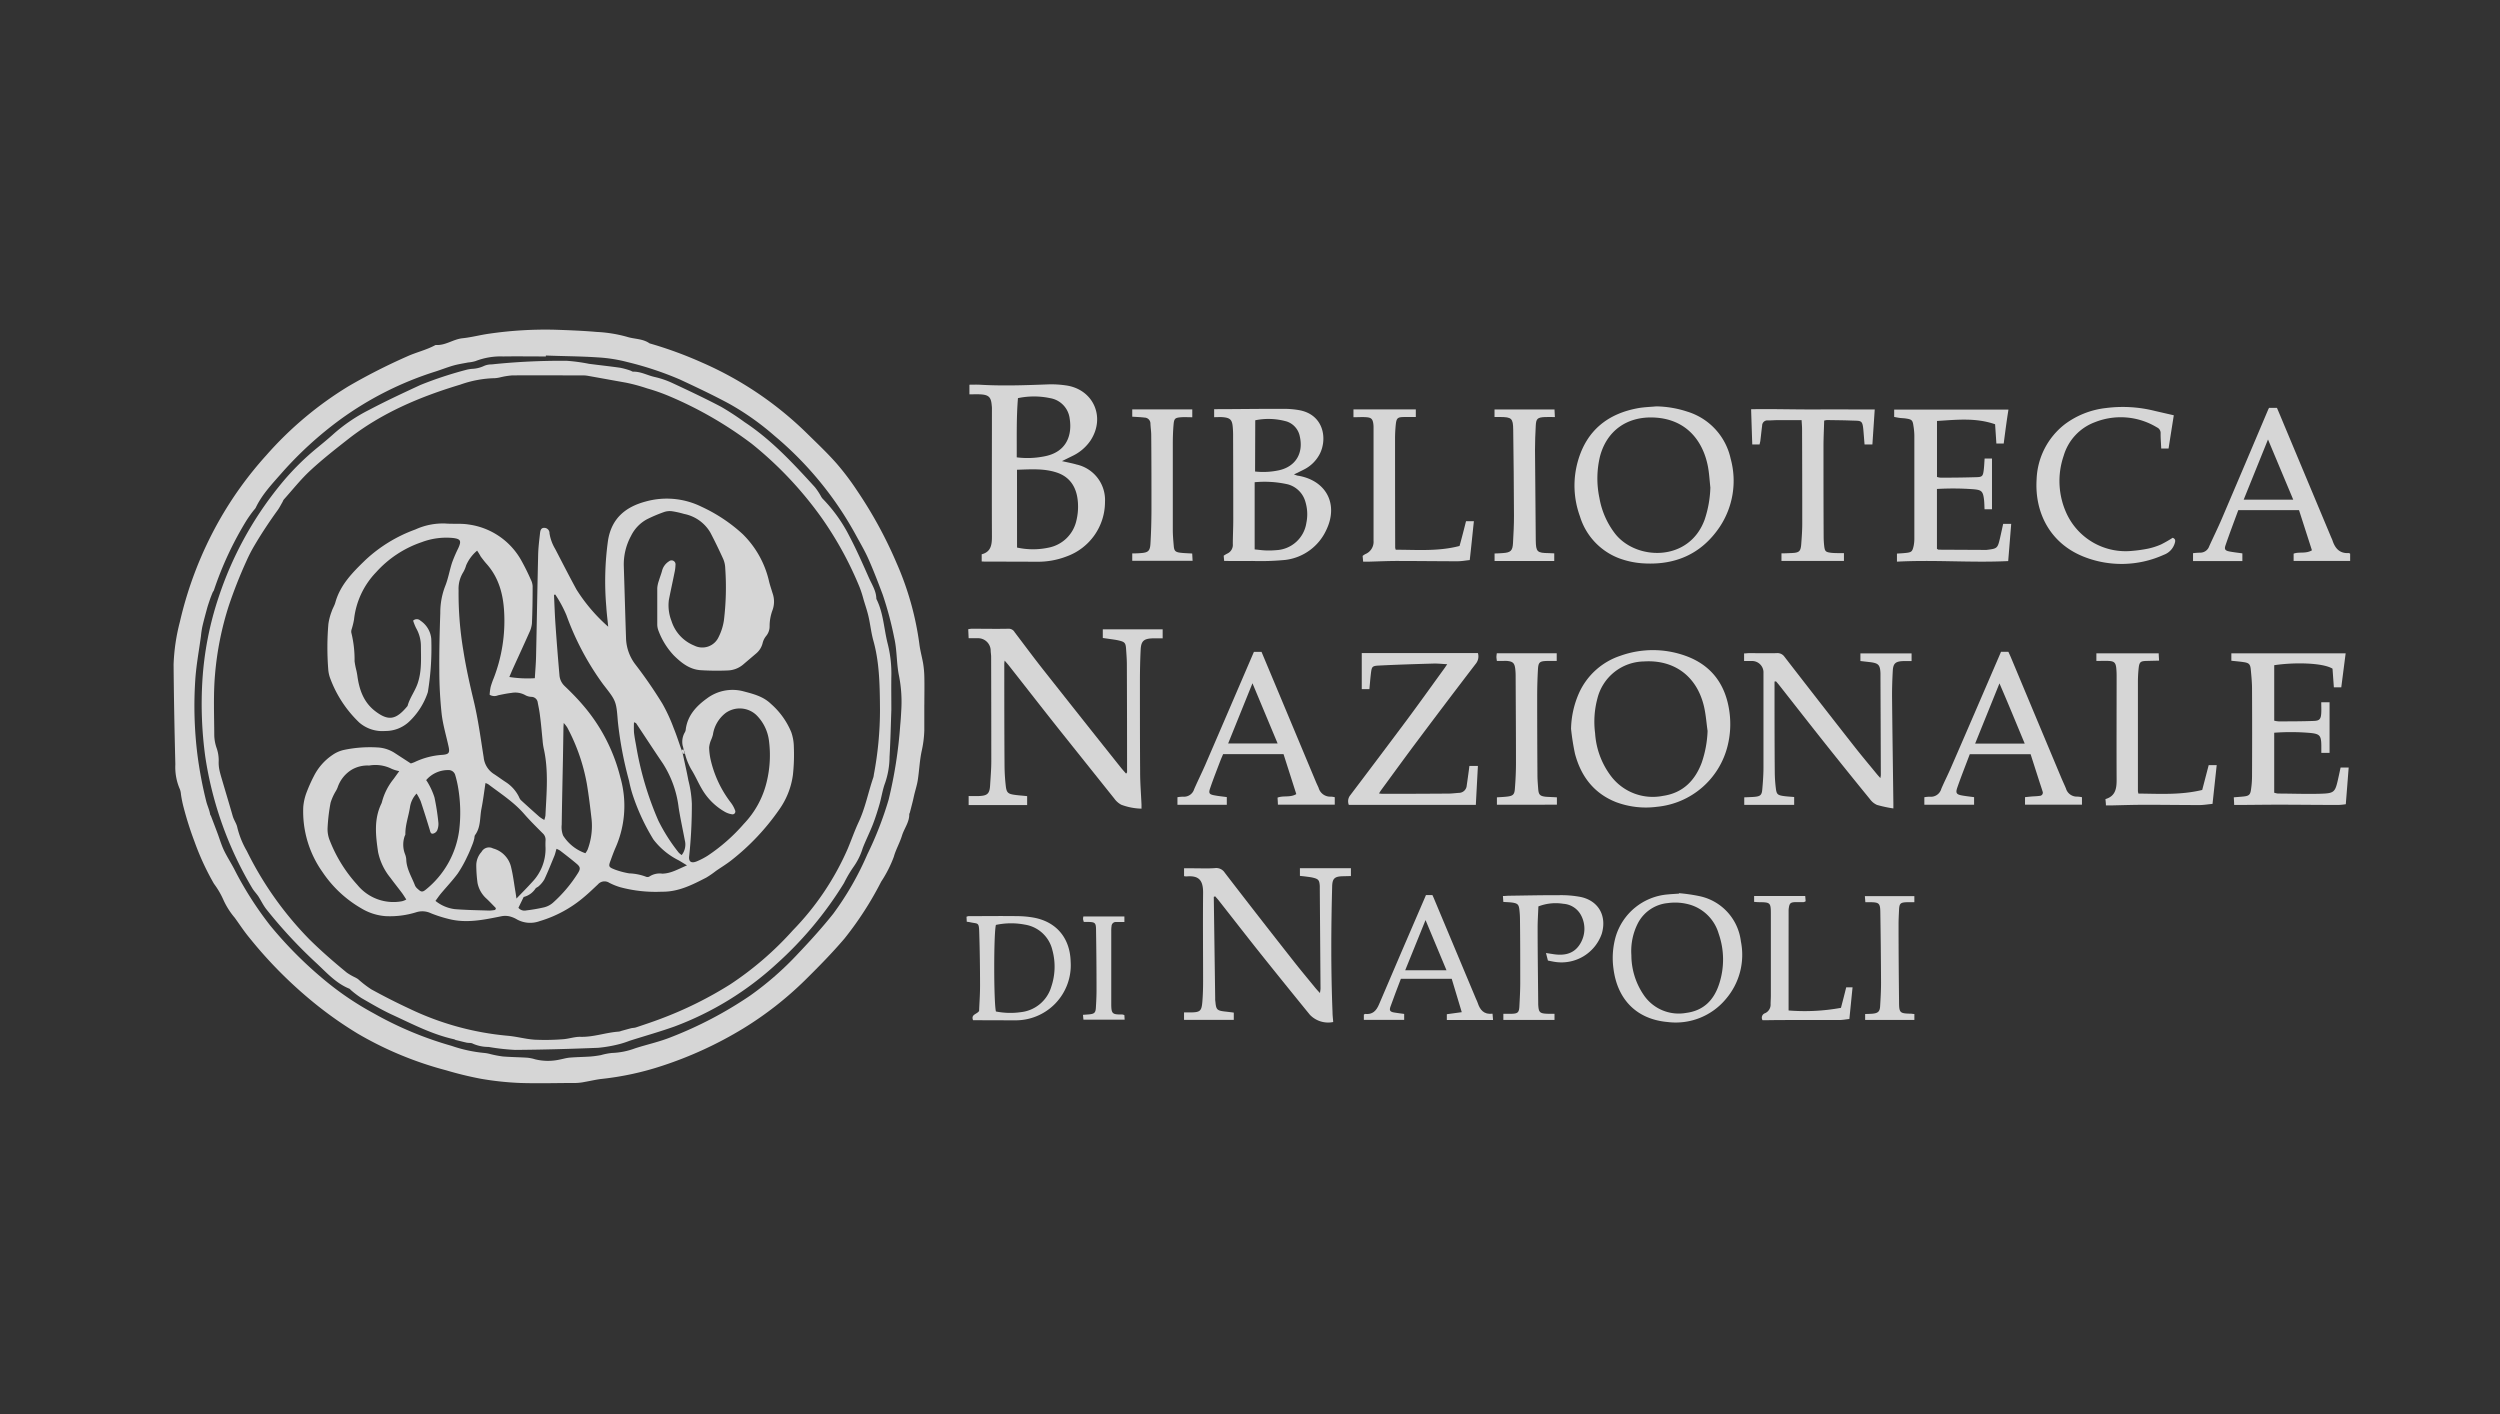 <?xml version="1.0" encoding="UTF-8"?>
<svg xmlns="http://www.w3.org/2000/svg" viewBox="0 0 502 284">
  <rect x="0" y="0" width="502" height="284" fill="#333333" stroke="none"/>
  <title>biblioteca-nazionale-di-napoli</title>
  <g opacity="0.8">
    <path d="M30.302,64.568l-.205.195Z" fill="#fff"></path>
    <path d="M30.09,219.222l.21.21Z" fill="#fff"></path>
    <path d="M185.601,141.519V146.688a21.78,21.78,0,0,1-.526,4.112c-.415,1.924-.484,3.917-.789,5.868-.163,1.052-.526,2.103-.757,3.155-.089.363-.158.736-.253,1.099-.189.762-.389,1.53-.589,2.292,0,.079-.105.152-.105.226.047,1.635-1.015,2.892-1.467,4.364-.453,1.472-1.225,2.771-1.625,4.206a24.362,24.362,0,0,1-2.545,5.021,67.345,67.345,0,0,1-7.361,11.415c-2.503,2.939-5.226,5.7-7.971,8.413a69.505,69.505,0,0,1-12.409,9.68,77.707,77.707,0,0,1-16.258,7.482,58.764,58.764,0,0,1-12.162,2.629c-1.125.131-2.229.405-3.344.594a10.39,10.39,0,0,1-1.746.216c-3.744,0-7.493.121-11.226,0a60.12,60.12,0,0,1-7.887-.841,69.628,69.628,0,0,1-6.962-1.693,70.628,70.628,0,0,1-17.767-7.361,77.341,77.341,0,0,1-9.633-6.888A87.32,87.32,0,0,1,50.043,188.258c-1.052-1.272-1.935-2.629-2.902-3.97a15.165,15.165,0,0,1-2.319-3.681,16.775,16.775,0,0,0-1.861-3.155,52.259,52.259,0,0,1-3.901-8.445,67.754,67.754,0,0,1-2.198-6.914,23.886,23.886,0,0,1-.526-2.582,3.883,3.883,0,0,0-.195-.983,11.044,11.044,0,0,1-.931-5.043c-.168-6.683-.3-13.366-.352-20.054A39.027,39.027,0,0,1,36.125,124.846a75.965,75.965,0,0,1,7.845-20.254,73.689,73.689,0,0,1,9.501-13.171A71.279,71.279,0,0,1,70.029,77.529,118.721,118.721,0,0,1,81.713,71.587c1.814-.836,3.812-1.278,5.6-2.235a.526.526,0,0,1,.237-.079c1.914.121,3.46-1.157,5.316-1.351s3.628-.684,5.458-.931a78.275,78.275,0,0,1,13.077-.783c2.818.095,5.637.2,8.439.447a27.479,27.479,0,0,1,6.042.973c1.504.484,3.192.352,4.548,1.32a80.266,80.266,0,0,1,10.516,3.844,70.051,70.051,0,0,1,21.101,14.239c2.008,1.972,4.064,3.912,5.926,6.02a52.672,52.672,0,0,1,4.164,5.521,85.718,85.718,0,0,1,7.845,14.37,60.011,60.011,0,0,1,4.617,16.3c.158,1.33.526,2.629.762,3.954a19.297,19.297,0,0,1,.247,2.755c.042,1.851,0,3.68,0,5.552ZM109.606,71.387v.189c-2.86,0-5.721-.042-8.576,0a13.933,13.933,0,0,0-5.563.936,7.109,7.109,0,0,1-1.483.273c-.983.195-1.982.342-2.95.615-1.209.347-2.382.81-3.581,1.199a66.443,66.443,0,0,0-19.15,9.654,73.888,73.888,0,0,0-11.715,10.7c-1.93,2.208-3.986,4.338-5.258,7.041a3.15,3.15,0,0,1-.315.394,25.288,25.288,0,0,0-1.535,2.145,67.991,67.991,0,0,0-6.525,13.987c-.047.158-.189.279-.252.436-.216.526-.426,1.052-.615,1.62-.189.568-.379,1.104-.526,1.661-.326,1.204-.657,2.403-.936,3.613a18.347,18.347,0,0,0-.273,1.866c-.4,2.987-.973,5.968-1.152,8.976a79.312,79.312,0,0,0,.426,14.723,81.405,81.405,0,0,0,1.788,9.501c.216.862.631,1.698.783,2.603,0,.116.121.215.163.331.442,1.157.883,2.308,1.315,3.465.431,1.156.757,2.292,1.267,3.375.61,1.288,1.393,2.492,2.056,3.754a69.68,69.68,0,0,0,7.261,11.405,80.772,80.772,0,0,0,10.548,10.653,60.256,60.256,0,0,0,10.285,7.004,71.005,71.005,0,0,0,15.559,6.494,28.094,28.094,0,0,0,6.63,1.436,7.238,7.238,0,0,1,1.23.236,21.877,21.877,0,0,0,2.45.468c1.635.131,3.276.142,4.911.247a7.895,7.895,0,0,1,1.577.321,10.779,10.779,0,0,0,4.864.068c.699-.126,1.383-.347,2.103-.405,1.383-.116,2.771-.126,4.154-.221a20.835,20.835,0,0,0,2.103-.284,12.583,12.583,0,0,1,2.198-.431,14.675,14.675,0,0,0,4.669-.936c2.387-.768,4.832-1.288,7.193-2.235a79.373,79.373,0,0,0,15.911-8.355,62.287,62.287,0,0,0,9.57-8.381c2.461-2.587,4.88-5.258,7.088-8.029a60.119,60.119,0,0,0,6.836-11.894,70.186,70.186,0,0,0,4.301-11.042,89.957,89.957,0,0,0,2.324-14.928c.095-.957.158-1.924.205-2.892a27.108,27.108,0,0,0-.442-7.009c-.526-2.492-.384-5.137-.957-7.619a68.931,68.931,0,0,0-2.329-8.729c-.899-2.392-1.809-4.774-2.845-7.109-.71-1.609-1.619-3.155-2.455-4.685a69.14,69.14,0,0,0-16.432-20.091,53.401,53.401,0,0,0-9.044-6.404c-3.25-1.756-6.594-3.334-9.943-4.895a66.017,66.017,0,0,0-10.479-3.486,30.415,30.415,0,0,0-6.089-.957C116.505,71.529,113.05,71.529,109.606,71.387Z" fill="#fff"></path>
    <path d="M206.251,159.864v1.793H194.504v-1.814c.726,0,1.425.026,2.103,0,1.641-.068,2.103-.468,2.203-2.103.1-1.635.237-3.192.242-4.785q0-10.537-.032-21.069c0-.463-.1-.92-.095-1.383a2.537,2.537,0,0,0-2.503-2.35H194.504l-.084-1.804a5.461,5.461,0,0,1,.668-.1c2.482,0,4.958.053,7.435,0a1.346,1.346,0,0,1,1.215.694c1.882,2.476,3.733,4.979,5.657,7.424q7.809,9.896,15.674,19.765c.326.41.689.799,1.052,1.22.116-.173.195-.231.195-.295q0-10.784-.042-21.558c0-1.089-.089-2.182-.163-3.271-.074-1.089-.289-1.33-1.293-1.578-.768-.2-1.578-.273-2.356-.399l-1.02-.142V126.365h12.02v1.819c-.731,0-1.436-.026-2.135,0-1.641.079-2.187.557-2.277,2.208-.105,2.056-.147,4.117-.152,6.178,0,6.178,0,12.362.042,18.545,0,2.14.179,4.28.274,6.426v.836a12.318,12.318,0,0,1-4.07-.789,4.149,4.149,0,0,1-1.393-1.236q-5.569-6.967-11.116-13.918c-3.37-4.243-6.699-8.529-10.053-12.793-.226-.284-.473-.557-.852-.999-.037.337-.068.478-.068.626,0,6.893,0,13.792.052,20.69a37.724,37.724,0,0,0,.237,3.77c.152,1.441.436,1.698,1.877,1.888C204.61,159.722,205.399,159.77,206.251,159.864Z" fill="#fff"></path>
    <path d="M194.658,79.184V77.249c.71,0,1.378-.032,2.04,0,4.622.279,9.238.105,13.86-.068a20.357,20.357,0,0,1,3.391.195c5.574.726,8.119,6.367,5.022,11.089a9.094,9.094,0,0,1-3.596,3.076c-.657.331-1.325.647-2.13,1.052,1.109.252,2.04.421,2.939.684a7.296,7.296,0,0,1,5.7,7.498,11.638,11.638,0,0,1-7.677,10.942,15.909,15.909,0,0,1-6.036,1.078l-10.464-.032a5.124,5.124,0,0,1-.584-.026v-1.436c1.877-.479,2.066-1.93,2.056-3.607-.037-8.492,0-16.984,0-25.47a5.51,5.51,0,0,0-.047-.883c-.126-1.577-.605-2.051-2.203-2.151C196.198,79.147,195.488,79.184,194.658,79.184Zm9.564,30.765a15.004,15.004,0,0,0,6.415,0,7.104,7.104,0,0,0,5.511-5.453,11.793,11.793,0,0,0,.295-3.617c-.195-2.866-1.462-5.106-4.343-6.026-2.55-.815-5.2-.61-7.887-.526Zm.184-30.008c-.331,4.028-.221,7.95-.247,11.894a17,17,0,0,0,5.416-.174c4.68-.82,5.742-4.369,5.216-7.619a4.737,4.737,0,0,0-3.906-4.091,15.717,15.717,0,0,0-6.462-.01Z" fill="#fff"></path>
    <path d="M243.727,180.091l.284,20.427a3.164,3.164,0,0,0,.042.631c.142,1.577.331,1.777,1.877,1.961.584.063,1.167.137,1.814.221v1.462h-9.99V203.294h1.346c1.882-.026,2.182-.268,2.335-2.172.11-1.335.147-2.687.147-4.028,0-5.931-.058-11.862,0-17.788.026-2.66-.936-3.533-3.349-3.318a2.53,2.53,0,0,1-.473-.058V174.354h1.914c1.425,0,2.86.074,4.28-.037a2.031,2.031,0,0,1,1.988.936q6.835,8.886,13.787,17.714c1.425,1.82,2.913,3.591,4.375,5.384.252.31.526.605.946,1.052.058-.462.11-.689.11-.915q-.073-10.022-.147-20.055v-.526c-.079-1.178-.268-1.415-1.451-1.688-.452-.1-.915-.147-1.367-.21-.368-.047-.741-.084-1.172-.131v-1.546H271.263v1.577l-1.698.042c-1.578.052-2.025.462-2.067,2.035-.221,8.413-.263,16.826.074,25.239,0,.668.089,1.335.137,1.998a5.084,5.084,0,0,1-4.685-1.457q-4.969-6.099-9.901-12.262c-2.829-3.554-5.61-7.141-8.413-10.705-.226-.284-.473-.552-.71-.82Z" fill="#fff"></path>
    <path d="M356.325,136.856v1.115c0,5.784,0,11.605.052,17.41a27.935,27.935,0,0,0,.211,2.887c.137,1.199.347,1.409,1.577,1.578.657.095,1.325.126,2.103.194V161.616H350.246v-1.509c.72-.032,1.383-.042,2.045-.1,1.188-.105,1.483-.357,1.577-1.525.126-1.42.232-2.85.237-4.28V135.168a2.298,2.298,0,0,0-2.471-2.434h-1.42v-1.525c.347,0,.668-.058.989-.058,1.851,0,3.681.042,5.547,0a1.705,1.705,0,0,1,1.578.736q6.94,8.976,13.944,17.904c1.504,1.919,3.076,3.786,4.622,5.673.174.211.363.416.689.778.048-.347.089-.494.089-.641q-.032-9.838-.074-19.676v-.752c-.079-1.672-.399-2.009-2.103-2.219l-1.925-.221v-1.525h10.274v1.54h-1.751c-1.488.068-1.951.489-2.025,1.977-.095,1.761-.158,3.528-.142,5.295.068,7.104.173,14.197.263,21.306v1.01a26.549,26.549,0,0,1-3.286-.705,3.57,3.57,0,0,1-1.43-1.178q-4.506-5.521-8.938-11.094c-3.113-3.917-6.189-7.861-9.281-11.794-.2-.257-.42-.499-.631-.746Z" fill="#fff"></path>
    <path d="M259.822,95.274c.342.11.526.179.715.231a1.942,1.942,0,0,0,.253.037c5.574,1.02,8.013,5.742,5.526,10.889a10.432,10.432,0,0,1-8.213,6,52,52,0,0,1-6.662.21c-1.84.026-3.681,0-5.626,0l-.1-1.052a6.25,6.25,0,0,1,.678-.41,1.908,1.908,0,0,0,1.157-1.919c0-1.577.089-3.197.089-4.795q0-8.329-.032-16.658a19.787,19.787,0,0,0-.068-2.014c-.116-1.509-.526-1.903-2.008-2.024-.526-.047-1.088,0-1.73,0v-1.609H245.794c3.996-.026,7.987-.074,11.983-.063a17.354,17.354,0,0,1,3.128.268c4.817.889,5.642,5.568,4.17,8.655a7.219,7.219,0,0,1-3.229,3.255C261.237,94.591,260.601,94.885,259.822,95.274Zm-7.887,15.049c.804.079,1.509.179,2.214.205a16.217,16.217,0,0,0,2.14-.058,6.425,6.425,0,0,0,6.031-5.49,8.528,8.528,0,0,0-.168-4.117,5.032,5.032,0,0,0-3.554-3.607,21.215,21.215,0,0,0-6.662-.426Zm.084-15.643a14.932,14.932,0,0,0,4.769-.242c3.365-.731,4.995-3.434,4.206-6.835a3.934,3.934,0,0,0-2.629-2.971,13.35,13.35,0,0,0-6.31-.242Z" fill="#fff"></path>
    <path d="M332.594,81.6a20.837,20.837,0,0,1,6.205,1.052,12.697,12.697,0,0,1,8.718,9.464,16.718,16.718,0,0,1-2.187,13.671c-3.744,5.584-9.16,7.819-15.743,7.309a16.735,16.735,0,0,1-4.527-1.015,13.074,13.074,0,0,1-7.813-8.413,17.992,17.992,0,0,1-.379-11.168c1.772-6.115,6.042-9.496,12.22-10.569C330.239,81.742,331.422,81.71,332.594,81.6Zm10.847,16.3c-.158-1.42-.226-2.85-.494-4.249-.952-4.953-4.206-9.549-10.905-9.817-5.327-.21-9.381,2.629-10.758,7.787a18.977,18.977,0,0,0-.121,8.371,16.298,16.298,0,0,0,3.081,7.083c4.175,5.479,14.912,5.878,18.051-2.739a22.156,22.156,0,0,0,1.146-6.431Z" fill="#fff"></path>
    <path d="M315.467,146.347a18.662,18.662,0,0,1,1.577-7.135A13.903,13.903,0,0,1,325.426,131.661a19.355,19.355,0,0,1,12.877-.026c5.363,1.872,8.245,5.826,8.981,11.404a18.064,18.064,0,0,1-.389,6.762A16.178,16.178,0,0,1,332.751,162a17.099,17.099,0,0,1-8.187-.909c-4.506-1.756-7.119-5.216-8.318-9.78A48.707,48.707,0,0,1,315.467,146.347Zm27.416.437c-.237-1.656-.347-3.344-.731-4.964-1.425-6.031-5.963-9.38-12.036-9.002a9.795,9.795,0,0,0-9.359,7.445,18.042,18.042,0,0,0-.458,6.993,15.947,15.947,0,0,0,3.281,8.707,10.518,10.518,0,0,0,10.348,3.849c3.954-.573,6.426-3.034,7.787-6.699A21.963,21.963,0,0,0,342.883,146.783Z" fill="#fff"></path>
    <path d="M402.345,89.056h-1.473c-.081-1.315-.173-2.587-.254-3.865-3.892-1.351-7.731-.904-11.67-.663V95.771a3.185,3.185,0,0,0,.747.147c2.434,0,4.869-.026,7.304-.105.979-.032,1.163-.237,1.303-1.194.122-.826.144-1.662.21-2.545h1.48v10.19H398.498c-.033-.605-.033-1.215-.096-1.824-.195-1.835-.526-2.051-2.102-2.198a55.368,55.368,0,0,0-7.361-.058v12.025c.137.068.247.168.357.168l9.323.047a1.893,1.893,0,0,0,.25,0c2.209-.263,2.246-.289,2.758-2.471.203-.899.398-1.798.608-2.76h1.616c-.199,2.455-.394,4.901-.604,7.472-7.41.363-14.834-.289-22.338.116V111.161c.615-.042,1.199-.068,1.777-.131,1.147-.121,1.325-.279,1.578-1.436a7.068,7.068,0,0,0,.137-1.372V87.41a13.263,13.263,0,0,0-.179-1.877c-.163-1.152-.326-1.315-1.483-1.493-.415-.068-.841-.068-1.257-.121s-.731-.126-1.131-.2V82.247h22.947C402.931,84.539,402.64,86.779,402.345,89.056Z" fill="#fff"></path>
    <path d="M456.663,133.573v11.137a5.21,5.21,0,0,0,.884.142c2.349,0,4.702,0,7.051-.089,1.163-.037,1.44-.373,1.51-1.578.041-.699,0-1.404,0-2.172h1.668v10.164H466.122v-1.578c-.041-1.867-.313-2.214-2.102-2.413a45.278,45.278,0,0,0-7.36-.053v12.041a3.927,3.927,0,0,0,.755.173c2.772,0,5.549.116,8.314.042,3.034-.079,3.155-.237,3.796-3.129.158-.694.302-1.388.464-2.135h1.624c-.188,2.456-.379,4.832-.578,7.361a11.805,11.805,0,0,1-1.473.147c-3.91,0-7.817-.047-11.73-.053-2.559,0-5.125.037-7.688.053h-1.528c0-.526-.044-.978-.07-1.53.773-.068,1.436-.105,2.102-.184.898-.11,1.193-.347,1.333-1.236a18.734,18.734,0,0,0,.228-2.761q.044-8.77,0-17.535c0-1.299-.125-2.603-.247-3.902-.099-1.114-.357-1.372-1.462-1.535-.788-.116-1.576-.179-2.445-.273v-1.493h22.952c-.295,2.298-.578,4.516-.88,6.835h-1.487c-.092-1.288-.184-2.534-.269-3.749C466.391,133.047,460.548,132.979,456.663,133.573Z" fill="#fff"></path>
    <path d="M274.975,138.374h-1.535V131.139h23.325a2.313,2.313,0,0,1-.337,2.024q-6.047,7.887-12.02,15.874c-2.398,3.197-4.732,6.431-7.099,9.649-.121.163-.215.342-.405.636a6.247,6.247,0,0,0,.662.079q6.62,0,13.24-.047c.71,0,1.425-.095,2.135-.147a1.577,1.577,0,0,0,1.578-1.483c.147-.994.284-1.993.42-2.992.042-.289.068-.578.116-.936h1.709c-.142,2.629-.279,5.184-.416,7.819H270.842a1.929,1.929,0,0,1,.231-1.856q5.711-7.54,11.368-15.112c2.556-3.439,5.042-6.925,7.561-10.395.163-.226.316-.463.599-.878-1.052-.053-1.914-.158-2.766-.131-3.654.105-7.303.216-10.952.4-1.362.068-1.436.226-1.604,1.577C275.159,136.239,275.08,137.254,274.975,138.374Z" fill="#fff"></path>
    <path d="M461.645,102.441H449.447c-.851,2.319-1.745,4.659-2.555,7.03-.295.852-.074,1.104.847,1.278.814.152,1.646.242,2.529.368v1.54h-9.908v-1.577a14.052,14.052,0,0,1,1.436-.105,1.897,1.897,0,0,0,1.815-1.293c.851-1.872,1.76-3.718,2.57-5.61q4.672-10.947,9.304-21.91a2.584,2.584,0,0,1,.151-.263h1.576c.527,1.23,1.053,2.492,1.579,3.76q4.645,11.095,9.286,22.189c.099.231.217.457.295.699.526,1.578,1.44,2.629,3.28,2.508.07,0,.144.068.258.131v1.446H460.559V111.175c1.108-.426,2.419.074,3.678-.673Zm-1.16-2.103-5.07-12.093c-1.686,4.18-3.266,8.087-4.886,12.093Z" fill="#fff"></path>
    <path d="M246.342,160.054v1.551h-9.911v-1.525a7.525,7.525,0,0,1,1.146-.105,2.126,2.126,0,0,0,2.208-1.504c.721-1.656,1.53-3.271,2.251-4.927,3.244-7.513,6.473-15.033,9.748-22.647h1.53l3.843,9.175q3.549,8.487,7.093,16.963c.163.389.352.768.526,1.157a2.407,2.407,0,0,0,2.466,1.772,4.177,4.177,0,0,1,.778.116v1.493H256.6c0-.426-.042-.91-.068-1.409,1.209-.468,2.518.037,3.765-.71-.852-2.676-1.704-5.332-2.561-8.018H245.6c-.184.436-.405.925-.594,1.425-.684,1.803-1.399,3.602-2.014,5.426-.347,1.015-.158,1.236.92,1.425C244.712,159.865,245.48,159.938,246.342,160.054ZM251.495,137.197l-4.885,12.094h9.938Z" fill="#fff"></path>
    <path d="M401.804,130.887h1.48c.158.352.339.721.497,1.099q5.053,12.094,10.11,24.161c.306.736.655,1.457.957,2.193a2.248,2.248,0,0,0,.869,1.208,2.273,2.273,0,0,0,1.429.412,5.679,5.679,0,0,1,.913.121v1.493H406.624v-1.504c.42-.042.858-.095,1.3-.131.526-.047,1.093-.047,1.635-.131a.635.635,0,0,0,.538-.29.665.665,0,0,0,.103-.299.643.643,0,0,0-.055-.311c-.18-.605-.387-1.199-.582-1.798-.604-1.877-1.204-3.754-1.819-5.673H395.535c-.836,2.219-1.719,4.438-2.503,6.688-.394,1.131-.179,1.409.994,1.614.773.137,1.577.221,2.371.331v1.514h-9.99v-1.498a6.112,6.112,0,0,1,1.099-.105,2.166,2.166,0,0,0,2.303-1.578c.61-1.425,1.32-2.813,1.935-4.238C395.088,146.483,398.406,138.769,401.804,130.887Zm4.761,18.43c-1.686-4.044-3.28-7.961-5.074-12.094-1.694,4.206-3.269,8.092-4.884,12.094Z" fill="#fff"></path>
    <path d="M436.498,83.387c-.361,2.293-.703,4.438-1.049,6.672H433.976c-.048-1.052-.136-2.035-.125-3.034a1.228,1.228,0,0,0-.173-.709,1.199,1.199,0,0,0-.545-.485,14.023,14.023,0,0,0-12.485-1.052,10.272,10.272,0,0,0-6.259,6.73,15.592,15.592,0,0,0,.615,11.678,13.06,13.06,0,0,0,13.063,7.435,28.232,28.232,0,0,0,3.244-.452,13.688,13.688,0,0,0,2.629-.846,24.724,24.724,0,0,0,2.334-1.336c.457.184.615.442.427,1.052a3.54,3.54,0,0,1-2.194,2.356,20.571,20.571,0,0,1-16.189.352c-6.635-2.676-9.786-8.786-9.367-15.49a14.651,14.651,0,0,1,5.685-11.084,16.924,16.924,0,0,1,8.225-3.239,26.488,26.488,0,0,1,9.878.589Z" fill="#fff"></path>
    <path d="M366.294,84.457c-.047,1.777-.137,3.497-.137,5.216,0,6.01,0,12.02.032,18.03a17.378,17.378,0,0,0,.105,1.888c.131,1.12.284,1.267,1.388,1.409a12.346,12.346,0,0,0,1.257.063h1.325v1.578H357.718v-1.525c.694,0,1.388-.037,2.103-.068,1.457-.068,1.756-.337,1.867-1.783.1-1.341.2-2.687.205-4.028q0-9.522-.037-19.039c0-.578-.058-1.157-.095-1.835h-4.848c-.631,0-1.257.063-1.888.058a1.052,1.052,0,0,0-1.188,1.052c-.131.999-.231,2.003-.352,3.002-.032.247-.105.484-.168.768h-1.462c-.079-2.298-.152-4.59-.231-7.067,4.117-.079,8.255.053,12.388.042s8.219,0,12.435,0c-.158,2.345-.31,4.664-.468,7.025H374.402c-.058-.736-.121-1.472-.179-2.208-.215-2.824-.3-2.498-2.592-2.592-1.578-.063-3.192-.068-4.785-.095A3.967,3.967,0,0,0,366.294,84.457Z" fill="#fff"></path>
    <path d="M337.145,179.351a34.152,34.152,0,0,1,4.106.594,10.556,10.556,0,0,1,8.318,9.08A13.627,13.627,0,0,1,346.562,200.594a13.089,13.089,0,0,1-11.715,4.627c-6.226-.557-10.106-4.527-10.874-10.8a15.709,15.709,0,0,1,.431-6.247,11.925,11.925,0,0,1,10.463-8.571c.752-.074,1.509-.11,2.261-.163ZM327.581,191.797a14.198,14.198,0,0,0,2.451,7.956,8.478,8.478,0,0,0,8.55,3.638c3.549-.462,5.616-2.629,6.651-5.894a15.717,15.717,0,0,0-.126-10.022,8.569,8.569,0,0,0-5.563-5.752,10.66,10.66,0,0,0-4.606-.389,7.577,7.577,0,0,0-6.031,4.017A12.251,12.251,0,0,0,327.581,191.797Z" fill="#fff"></path>
    <path d="M294.379,104.656h1.577c-.279,2.598-.526,5.121-.831,7.808-.81.079-1.63.236-2.45.236-4.033,0-8.071-.058-12.094-.058-1.972,0-3.949.095-5.92.147h-.941l-.105-1.162a4.079,4.079,0,0,1,.526-.357,2.667,2.667,0,0,0,1.667-2.703V85.742a5.167,5.167,0,0,0-.042-.631c-.131-.946-.395-1.251-1.362-1.33-.836-.068-1.677,0-2.629,0V82.204h12.52v1.535h-2.245c-1.451,0-1.651.195-1.793,1.656-.084.878-.131,1.761-.131,2.629q0,10.979.026,21.947a2.687,2.687,0,0,0,.11.415c4.248,0,8.555.368,12.814-.757C293.548,107.947,293.958,106.328,294.379,104.656Z" fill="#fff"></path>
    <path d="M443.505,153.637h1.609c-.284,2.629-.556,5.148-.839,7.782-.902.084-1.775.237-2.629.237-3.682,0-7.4-.058-11.097-.053-2.228,0-4.451.079-6.675.126H422.868c0-.4-.055-.789-.092-1.272,2.014-.589,2.253-2.13,2.242-3.891-.033-6.941,0-13.876,0-20.811a16.272,16.272,0,0,0-.074-1.641c-.118-1.02-.416-1.33-1.436-1.393-.832-.053-1.668,0-2.555,0v-1.535h12.518c0,.426.044.867.074,1.467l-2.386.058c-1.388.027-1.579.195-1.73,1.578-.085.873-.136,1.761-.136,2.629v21.947a2.698,2.698,0,0,0,.103.483c4.26.042,8.534.316,12.809-.725Z" fill="#fff"></path>
    <path d="M312.143,203.571v1.236h-10.269v-1.236h1.646c1.278-.042,1.52-.274,1.577-1.578.079-1.514.163-3.023.168-4.537,0-4.248,0-8.497-.052-12.74a18.236,18.236,0,0,0-.131-2.14c-.116-.904-.352-1.157-1.257-1.314-.615-.1-1.246-.105-1.956-.158-.027-.368-.048-.721-.079-1.183.441,0,.804-.053,1.167-.058,3.365-.042,6.73-.126,10.09-.11a21.007,21.007,0,0,1,4.38.363c3.602.783,5.258,3.843,4.206,7.388a8.558,8.558,0,0,1-9.344,5.652c-.452-.063-.904-.168-1.467-.274l-.389-1.519,1.514.237c2.04.31,3.928,0,5.169-1.804a5.782,5.782,0,0,0,.363-6,4.342,4.342,0,0,0-3.549-2.313,9.612,9.612,0,0,0-5.022.526c-.053,1.472-.158,2.939-.152,4.401,0,4.964.074,9.927.116,14.886v.379c.089,1.646.295,1.841,1.977,1.893C311.265,203.581,311.675,203.571,312.143,203.571Z" fill="#fff"></path>
    <path d="M299.803,204.815h-9.28v-1.162l2.997-.41-2.014-6.699H281.295c-.7,1.862-1.436,3.733-2.103,5.626-.257.736-.042.999.721,1.136.657.116,1.325.189,2.045.289v1.194h-8.097v-1.052c.11-.063.184-.142.247-.137,1.509.168,2.256-.631,2.813-1.945,2.997-7.072,6.057-14.118,9.096-21.18.1-.226.195-.457.316-.747h1.293c.173.379.373.783.526,1.204q4.112,9.822,8.224,19.633c.116.274.258.526.347.81.462,1.414,1.251,2.392,2.981,2.177C299.756,203.984,299.777,204.347,299.803,204.815Zm-9.349-9.99c-1.409-3.371-2.76-6.589-4.206-10.075-1.415,3.491-2.719,6.72-4.081,10.075Z" fill="#fff"></path>
    <path d="M312.22,83.745c-.778,0-1.404-.026-2.024,0-1.493.079-1.756.331-1.82,1.804-.074,1.577-.158,3.186-.147,4.785q.048,9.07.152,18.151c.032,2.356.279,2.55,2.629,2.582.331,0,.662.032,1.083.048V112.643H300.11v-1.504c.557,0,1.126-.047,1.693-.084,1.535-.105,1.924-.463,2.008-1.993.1-1.845.205-3.68.195-5.537q-.031-8.634-.153-17.267c-.031-2.261-.326-2.503-2.592-2.524h-1.162V82.214h12.046C312.167,82.661,312.188,83.098,312.22,83.745Z" fill="#fff"></path>
    <path d="M312.627,160.106v1.478H300.581v-1.478c.71-.052,1.415-.068,2.103-.158,1.088-.137,1.409-.394,1.498-1.498.142-1.761.226-3.523.226-5.29,0-5.842-.042-11.684-.068-17.525a12.139,12.139,0,0,0-.084-1.383c-.147-1.109-.484-1.425-1.625-1.535-.331-.032-.668,0-1.004,0h-1.052a7.67,7.67,0,0,1-.095-.799,7.153,7.153,0,0,1,.079-.736h12.03v1.535h-1.898c-1.535.042-1.788.242-1.872,1.73q-.152,2.702-.152,5.421,0,7.887.052,15.774c0,.925.084,1.845.153,2.771.089,1.167.347,1.441,1.53,1.577C311.124,160.038,311.833,160.054,312.627,160.106Z" fill="#fff"></path>
    <path d="M227.355,83.669V82.207h12.056v1.577c-.773,0-1.519-.053-2.255,0-1.194.095-1.394.258-1.499,1.43-.121,1.336-.158,2.687-.158,4.028v17.152c0,1.088.1,2.182.194,3.27.079.91.316,1.183,1.22,1.309.783.105,1.577.116,2.482.174.027.478.048.92.079,1.467H227.355v-1.493a16.827,16.827,0,0,0,1.709-.058c1.472-.105,1.856-.405,1.945-1.893.137-2.224.194-4.448.205-6.678,0-5.042,0-10.085-.048-15.127,0-.757-.126-1.509-.158-2.261a1.199,1.199,0,0,0-1.167-1.251C229.027,83.753,228.234,83.732,227.355,83.669Z" fill="#fff"></path>
    <path d="M195.389,204.861c-.462-1.199.736-1.152,1.215-1.856.063-1.619.2-3.423.189-5.221q0-5.295-.163-10.579c-.053-2.103-.247-1.662-1.835-2.019-.2-.048-.405-.063-.673-.105l-.047-.999a1.632,1.632,0,0,1,.399-.121c3.276,0,6.546-.047,9.822,0a19.3,19.3,0,0,1,3.255.295c4.574.836,7.298,4.096,7.435,8.807a11.062,11.062,0,0,1-11.326,11.815C200.9,204.882,198.139,204.861,195.389,204.861ZM199.98,185.722c-.458,1.63-.447,15.49,0,17.383a14.792,14.792,0,0,0,5.0.137,7.184,7.184,0,0,0,6.126-5.132,12.574,12.574,0,0,0,.21-7.33,6.739,6.739,0,0,0-5.495-5.111A14.652,14.652,0,0,0,199.98,185.722Z" fill="#fff"></path>
    <path d="M359.148,202.902a40.496,40.496,0,0,0,10.516-.526c.373-1.42.721-2.75,1.052-4.117h1.278c-.215,2.103-.42,4.206-.641,6.357-.689.074-1.346.2-2.008.205H361.02c-2.014,0-4.033,0-6.052.032H353.916a.951.951,0,0,1,.526-1.409,1.893,1.893,0,0,0,1.094-1.841c0-.526.052-1.093.052-1.64V183.568c0-2.345-.1-2.387-2.419-2.413-.289,0-.578-.037-.941-.058v-1.178h10.258c.032.342.063.694.089,1.052a1.423,1.423,0,0,1-.399.179H360.415c-.873.047-1.083.252-1.215,1.13a3.565,3.565,0,0,0-.048.626C359.148,189.515,359.148,196.114,359.148,202.902Z" fill="#fff"></path>
    <path d="M384.406,203.613v1.194h-9.885v-1.188c.526-.027,1.052-.027,1.53-.074,1.052-.11,1.415-.431,1.478-1.493.095-1.578.189-3.192.184-4.785q-.031-7.114-.147-14.228c-.031-1.651-.289-1.851-1.951-1.877H374.563c-.032-.415-.063-.773-.1-1.22h9.938v1.22h-1.399c-1.404.037-1.614.226-1.677,1.577-.047,1.004-.1,2.014-.095,3.018,0,5.127.042,10.248.1,15.369,0,2.298.153,2.377,2.461,2.424A5.499,5.499,0,0,0,384.406,203.613Z" fill="#fff"></path>
    <path d="M225.779,185.135h-1.661a.862.862,0,0,0-.92.841,6.144,6.144,0,0,0-.058.878v14.622c0,2.135.184,2.245,2.219,2.235a1.809,1.809,0,0,1,.415.121l.053.92h-8.271c-.027-.253-.053-.568-.095-.973.483-.037.888-.058,1.293-.1.994-.105,1.241-.331,1.299-1.335.074-1.173.131-2.35.131-3.523q0-5.931-.095-11.851c0-1.756-.131-1.83-1.888-1.851h-.573a3.978,3.978,0,0,1-.153-.568,2.458,2.458,0,0,1,.068-.526h8.234Z" fill="#fff"></path>
    <path d="M178.983,142.514c-.11,3.155-.174,6.31-.363,9.464a16.461,16.461,0,0,1-.873,5.19c-.526,1.383-.731,2.903-1.147,4.343-.394,1.356-.82,2.713-1.33,4.033-.626,1.604-1.409,3.155-2.024,4.732a13.087,13.087,0,0,1-1.924,3.886,25.134,25.134,0,0,0-1.846,3.155,73.533,73.533,0,0,1-13.529,16.221,62.658,62.658,0,0,1-20.506,12.583c-2.955,1.052-5.994,1.909-8.997,2.86a19.757,19.757,0,0,1-1.903.631,27.056,27.056,0,0,1-4.443.789c-5.547.221-11.094.379-16.641.42a44.335,44.335,0,0,1-5.368-.599,7.59,7.59,0,0,1-3.155-.662c-.337-.195-.825-.105-1.23-.195-.731-.163-1.451-.357-2.177-.526-.116-.032-.221-.126-.342-.152-4.385-.962-8.339-3.039-12.367-4.895-2.135-.978-4.164-2.187-6.205-3.36a18.941,18.941,0,0,1-2.103-1.578c-.131-.105-.231-.273-.373-.331-2.603-1.052-4.464-3.118-6.446-4.979a96.557,96.557,0,0,1-10.216-10.979c-.61-.783-1.052-1.709-1.577-2.545-.368-.552-.857-1.052-1.188-1.577a72.636,72.636,0,0,1-9.486-26.464,77.979,77.979,0,0,1-.589-15.248A65.2,65.2,0,0,1,43.93,119.835,70.783,70.783,0,0,1,55.908,97.82a52.306,52.306,0,0,1,7.887-7.982c1.099-.899,2.193-1.804,3.244-2.755a33.743,33.743,0,0,1,7.093-4.785c3.37-1.782,6.835-3.391,10.29-4.995a76.188,76.188,0,0,1,9.402-3.092,7.663,7.663,0,0,1,.994-.147,6.263,6.263,0,0,0,2.419-.605,3.713,3.713,0,0,1,1.472-.284,134.277,134.277,0,0,1,15.075-.726,35.363,35.363,0,0,1,4.48.605c2.103.273,4.175.494,6.252.789a15.008,15.008,0,0,1,2.051.563c.2.063.389.231.578.226,1.514-.037,2.824.726,4.248,1.052a17.572,17.572,0,0,1,3.544,1.194c3.313,1.541,6.62,3.102,9.854,4.801a54.677,54.677,0,0,1,4.732,3.092c5.431,3.586,9.79,8.318,14.112,13.051a13.229,13.229,0,0,1,1.178,1.767,2.933,2.933,0,0,0,.347.526,30.42,30.42,0,0,1,5.41,7.572c1.425,2.708,2.66,5.521,3.902,8.323.605,1.367,1.483,2.66,1.498,4.243,1.435,2.829,1.509,5.999,2.276,8.997a24.314,24.314,0,0,1,.736,6.599C178.946,138.076,178.983,140.305,178.983,142.514Zm-2.282-.074c-.032-5.368-.163-9.643-1.336-13.823-.441-1.578-.599-3.218-.967-4.811-.258-1.141-.647-2.256-.983-3.381a24.712,24.712,0,0,0-.757-2.392,70.843,70.843,0,0,0-7.566-13.902,74.591,74.591,0,0,0-14.128-15.012,77.369,77.369,0,0,0-16.437-9.507,38.062,38.062,0,0,0-4.611-1.63,35.033,35.033,0,0,0-4.238-1.146c-2.519-.447-5.037-.91-7.556-1.357a5.848,5.848,0,0,0-.999-.1c-4.732,0-9.501-.026-14.255,0a15.341,15.341,0,0,0-2.356.373,6.262,6.262,0,0,1-1.109.184,22.111,22.111,0,0,0-6.998,1.304c-8.008,2.408-15.664,5.626-22.337,10.811-2.629,2.061-5.3,4.149-7.761,6.431-1.93,1.788-3.575,3.886-5.342,5.852a2.357,2.357,0,0,0-.221.447c-.316.526-.599,1.115-.962,1.62-1.688,2.335-3.281,4.732-4.732,7.203a29.739,29.739,0,0,0-1.577,3.076,92.443,92.443,0,0,0-3.539,8.976A61.942,61.942,0,0,0,43.178,135.436c-.352,4.054-.168,8.15-.152,12.23a8.257,8.257,0,0,0,.489,2.587,7.45,7.45,0,0,1,.394,2.713,7.104,7.104,0,0,0,.168,1.73c.179.82.436,1.62.668,2.424.663,2.25,1.341,4.501,1.988,6.757.226.799.778,1.525.915,2.266a17.719,17.719,0,0,0,1.909,4.732,68.432,68.432,0,0,0,12.551,17.73c2.398,2.371,4.927,4.564,7.524,6.694a11.49,11.49,0,0,0,1.625.941,5.474,5.474,0,0,1,.641.368,21.386,21.386,0,0,0,2.66,2.051q3.818,2.103,7.756,3.933a57.371,57.371,0,0,0,19.576,5.384c1.835.152,3.638.673,5.468.794a46.033,46.033,0,0,0,5.652-.089c1.204-.074,2.398-.526,3.591-.484,2.629.063,5.116-.889,7.703-1.052a2.777,2.777,0,0,0,.479-.147c.641-.174,1.283-.357,1.93-.526.321-.079.673-.063.989-.168,1.656-.557,3.318-1.105,4.953-1.725a76.825,76.825,0,0,0,13.981-6.92,64.685,64.685,0,0,0,12.572-10.853,54.789,54.789,0,0,0,11.042-16.442c.726-1.746,1.351-3.533,2.151-5.258,1.367-2.897,1.94-6.052,2.981-9.049a3.825,3.825,0,0,0,.084-.5,70.016,70.016,0,0,0,1.236-13.098Z" fill="#fff"></path>
    <path d="M137.051,149.566a3.759,3.759,0,0,1,.484-2.545,1.419,1.419,0,0,0,.168-.599c.368-2.776,2.151-4.664,4.238-6.167a8.548,8.548,0,0,1,7.188-1.478c1.977.526,4.059.999,5.663,2.55a15.348,15.348,0,0,1,4.086,5.673,9.263,9.263,0,0,1,.526,2.961,37.677,37.677,0,0,1-.189,5.663,15.637,15.637,0,0,1-2.766,6.962,46.876,46.876,0,0,1-9.675,10.227c-.962.742-2.003,1.378-3.008,2.067a18.1,18.1,0,0,1-1.961,1.351c-2.803,1.441-5.589,2.881-8.897,2.824a27.42,27.42,0,0,1-8.355-.899,12.57,12.57,0,0,1-2.219-.894,1.74,1.74,0,0,0-2.271.326c-.894.831-1.767,1.688-2.703,2.466a24.415,24.415,0,0,1-9.002,4.911,5.502,5.502,0,0,1-4.506-.316,5.66,5.66,0,0,0-1.504-.636,3.938,3.938,0,0,0-1.577-.047c-3.581.72-7.156,1.509-10.811.526a25.636,25.636,0,0,1-3.465-1.125,3.994,3.994,0,0,0-2.923-.184,17.651,17.651,0,0,1-6.22.773,11.001,11.001,0,0,1-4.832-1.577,23.531,23.531,0,0,1-7.751-7.256,21.033,21.033,0,0,1-3.875-13.056,10.632,10.632,0,0,1,.705-3.045,30.385,30.385,0,0,1,1.446-3.218,11.137,11.137,0,0,1,3.718-4.206,6.402,6.402,0,0,1,2.282-1.01,25.454,25.454,0,0,1,6.772-.5,6.967,6.967,0,0,1,3.439,1.11l3.234,2.103a6.517,6.517,0,0,0,.768-.274,15.086,15.086,0,0,1,5.574-1.451c1.314-.11,1.519-.41,1.236-1.693-.473-2.172-1.125-4.322-1.383-6.52a82.482,82.482,0,0,1-.468-8.681c-.037-3.865.063-7.735.194-11.605a14.757,14.757,0,0,1,.947-5.295c.636-1.535.899-3.223,1.42-4.816a28.45,28.45,0,0,1,1.246-2.892c.679-1.488.468-1.872-1.114-2.051a13.956,13.956,0,0,0-6.226.841,21.66,21.66,0,0,0-9.165,6.047,16.172,16.172,0,0,0-4.427,9.464,14.987,14.987,0,0,1-.468,1.935,1.467,1.467,0,0,0-.079.726,22.482,22.482,0,0,1,.652,5.737,15.718,15.718,0,0,0,.389,1.961c.063.321.131.647.173.973.378,2.787,1.262,5.326,3.596,7.104,2.666,2.035,4.18,1.74,6.483-1.052.431-1.63,1.498-2.96,2.04-4.569.836-2.487.647-4.969.641-7.472a7.292,7.292,0,0,0-.978-3.617,11.081,11.081,0,0,1-.584-1.472,1.052,1.052,0,0,1,1.467,0,4.887,4.887,0,0,1,2.177,3.681,54.092,54.092,0,0,1-.631,10.306,2.661,2.661,0,0,1-.1.494,14.292,14.292,0,0,1-3.786,5.863,6.95,6.95,0,0,1-4.732,1.809,7.109,7.109,0,0,1-5.211-1.693,23.582,23.582,0,0,1-5.836-8.881A6.473,6.473,0,0,1,65.909,134.365a56.178,56.178,0,0,1,.032-9.07,11.557,11.557,0,0,1,.668-2.545c.189-.599.552-1.141.72-1.746.983-3.575,3.497-6.078,6.031-8.539a29.264,29.264,0,0,1,10.048-6.147,13.326,13.326,0,0,1,5.989-1.199c1.546.131,3.155-.042,4.653.194a14.318,14.318,0,0,1,10.516,7.025,44.822,44.822,0,0,1,2.024,4.054,3.244,3.244,0,0,1,.363,1.33c0,2.476-.032,4.953-.137,7.43a5.478,5.478,0,0,1-.557,1.914c-1.089,2.461-2.224,4.895-3.339,7.361-.205.452-.389.915-.647,1.514a23.578,23.578,0,0,0,5.121.242c.089-1.519.216-2.934.247-4.348.152-6.836.257-13.624.42-20.438.032-1.42.21-2.845.368-4.259.063-.526.142-1.183.894-1.146a1.057,1.057,0,0,1,.404.095,1.052,1.052,0,0,1,.611,1.009,8.78,8.78,0,0,0,1.157,3.155c1.414,2.719,2.803,5.453,4.275,8.145a34.027,34.027,0,0,0,6.357,7.445c-.137-1.404-.305-2.708-.384-4.017a59.257,59.257,0,0,1,.352-13.334c.726-4.438,3.539-6.715,7.577-7.792a15.773,15.773,0,0,1,11.189,1.052,32.071,32.071,0,0,1,8.25,5.479,19.301,19.301,0,0,1,5.327,9.564c.189.768.452,1.514.678,2.277a5.032,5.032,0,0,1,0,3.465,9.13,9.13,0,0,0-.578,3.192,3.018,3.018,0,0,1-.684,1.966,3.525,3.525,0,0,0-.72,1.451,3.933,3.933,0,0,1-1.335,2.103c-.863.742-1.73,1.467-2.592,2.208a5.059,5.059,0,0,1-3.086,1.173,51.596,51.596,0,0,1-5.41-.053c-2.23-.142-3.881-1.457-5.405-2.96a14.722,14.722,0,0,1-3.055-4.89,3.685,3.685,0,0,1-.273-1.346v-7.308a5.778,5.778,0,0,1,.326-1.467c.184-.641.436-1.262.615-1.903a3.154,3.154,0,0,1,1.425-1.993.794.794,0,0,1,1.293.736,7.608,7.608,0,0,1-.189,1.498c-.368,1.851-.778,3.681-1.141,5.542a8.606,8.606,0,0,0,.526,4.206,7.886,7.886,0,0,0,4.559,4.937,3.601,3.601,0,0,0,4.921-1.74,11.068,11.068,0,0,0,1.052-3.339,55.069,55.069,0,0,0,.263-10.453,5.084,5.084,0,0,0-.399-1.835c-.815-1.793-1.672-3.57-2.587-5.316a7.868,7.868,0,0,0-5.29-3.749,17.869,17.869,0,0,0-2.324-.526,3.574,3.574,0,0,0-1.578.11,29.375,29.375,0,0,0-3.586,1.514,7.597,7.597,0,0,0-3.155,3.323,11.978,11.978,0,0,0-1.446,6.183c.152,4.732.279,9.496.441,14.249a9.088,9.088,0,0,0,1.951,5.463,90.801,90.801,0,0,1,5.353,7.787,33.514,33.514,0,0,1,2.266,4.906c.589,1.43,1.052,2.913,1.577,4.375.084.258.163.526.247.763.378,1.788.799,3.57,1.13,5.368a22.139,22.139,0,0,1,.694,4.69,97.425,97.425,0,0,1-.526,10.437c-.163,1.173.368,1.578,1.488,1.136a14.476,14.476,0,0,0,2.23-1.157,36.053,36.053,0,0,0,7.256-6.394,18.321,18.321,0,0,0,4.606-8.513,22.559,22.559,0,0,0,.42-8.266,8.75,8.75,0,0,0-2.555-5.095,4.862,4.862,0,0,0-6.136-.378,6.722,6.722,0,0,0-2.55,4.353,6.487,6.487,0,0,1-.368,1.052,4.971,4.971,0,0,0-.394,1.53,12.929,12.929,0,0,0,.373,2.734,22.275,22.275,0,0,0,3.996,8.339,5.893,5.893,0,0,1,.841,1.535.568.568,0,0,1-.074.603.567.567,0,0,1-.578.19,4.21,4.21,0,0,1-1.404-.494,12.425,12.425,0,0,1-4.659-4.674c-.741-1.267-1.309-2.629-2.103-3.881a12.608,12.608,0,0,1-1.246-3.118l-.252-.826c-.047-.173-.089-.347-.131-.526C137.114,149.813,137.072,149.708,137.051,149.566Zm-41.244-38.999a7.981,7.981,0,0,0-2.203,2.95,5.966,5.966,0,0,1-.584,1.383,6.237,6.237,0,0,0-.936,3.602,68.797,68.797,0,0,0,.962,12.167c.526,3.349,1.262,6.667,2.061,9.99.905,3.744,1.404,7.588,2.014,11.4a4.502,4.502,0,0,0,1.998,3.328c.831.526,1.625,1.135,2.461,1.672a7.451,7.451,0,0,1,2.629,2.96,2.142,2.142,0,0,0,.368.631q1.856,1.704,3.739,3.365a7.754,7.754,0,0,0,.978.631,4.999,4.999,0,0,0,.231-.878c.211-4.522.673-9.054-.363-13.55a11.737,11.737,0,0,1-.205-1.498c-.168-1.672-.305-3.344-.526-5.011-.1-.873-.274-1.735-.447-2.598a1.298,1.298,0,0,0-1.267-1.183,2.757,2.757,0,0,1-1.204-.321,4.134,4.134,0,0,0-2.792-.473c-.915.105-1.819.294-2.718.484a1.854,1.854,0,0,1-1.683-.11,11.424,11.424,0,0,1,.195-1.541,15.487,15.487,0,0,1,.62-1.782,31.912,31.912,0,0,0,2.103-13.203c-.179-3.596-1.052-6.967-3.528-9.748-.421-.468-.799-.973-1.178-1.478C96.343,111.408,96.127,111.045,95.807,110.567Zm15.69,8.813-.253.073c.095,1.972.158,3.949.295,5.916q.352,5.095.799,10.18a3.34,3.34,0,0,0,1.052,2.219c1.241,1.188,2.461,2.413,3.575,3.717a35.173,35.173,0,0,1,7.603,14.623,20.763,20.763,0,0,1-.889,13.929c-.394.883-.726,1.793-1.052,2.697-.468,1.241-.452,1.373.82,1.867a15.631,15.631,0,0,0,2.902.773,10.547,10.547,0,0,1,3.313.652.788.788,0,0,0,.705,0,3.759,3.759,0,0,1,2.629-.594c1.746-.042,3.155-.909,4.953-1.667-.72-.436-1.173-.72-1.63-.989a14.531,14.531,0,0,1-5.111-4.206,42.687,42.687,0,0,1-4.17-8.975,24.029,24.029,0,0,1-.721-2.803,74.494,74.494,0,0,1-2.261-11.994c-.305-4.106-.399-4.106-2.95-7.393a55.26,55.26,0,0,1-7.361-13.86A24.404,24.404,0,0,0,111.497,119.38ZM80.179,154.845a7.236,7.236,0,0,1-1.525-.463,7.293,7.293,0,0,0-4.533-.662,6.306,6.306,0,0,0-3.396.778,6.649,6.649,0,0,0-2.939,3.644,4.935,4.935,0,0,1-.395.778,10.418,10.418,0,0,0-1.009,2.266,36.06,36.06,0,0,0-.6,4.984,5.986,5.986,0,0,0,.426,2.577,28.646,28.646,0,0,0,5.553,8.939,9.339,9.339,0,0,0,8.976,3.281,3.534,3.534,0,0,0,.846-.347c-.342-.526-.594-.947-.888-1.341-.757-1.01-1.551-1.993-2.293-3.008a12,12,0,0,1-2.482-5.179c-.478-3.27-.878-6.583.668-9.738a2.623,2.623,0,0,0,.152-.479,12.272,12.272,0,0,1,2.288-4.448c.347-.478.683-.952,1.151-1.593Zm19.255,27.868.152-.352c-.605-.615-1.199-1.246-1.825-1.846a5.71,5.71,0,0,1-1.872-3.207,27.654,27.654,0,0,1-.252-3.618,4.042,4.042,0,0,1,1.052-2.629,1.706,1.706,0,0,1,2.298-.7,5.08,5.08,0,0,1,3.681,3.944c.373,1.541.557,3.155.825,4.701.063.384.116.773.21,1.425,1.194-1.251,2.203-2.251,3.155-3.313a9.627,9.627,0,0,0,2.687-6.836,14.533,14.533,0,0,1,0-1.509,1.725,1.725,0,0,0-.573-1.451c-1.272-1.278-2.566-2.55-3.749-3.912-2.066-2.371-4.69-4.043-7.156-5.916a2.469,2.469,0,0,0-.584-.257c-.268,1.772-.473,3.465-.804,5.137-.357,1.777-.105,3.712-1.283,5.3-.137.184-.105.489-.168.731a8.185,8.185,0,0,1-.321,1.052c-.342.857-.673,1.719-1.088,2.54a24.337,24.337,0,0,1-1.898,3.396c-1.052,1.42-2.266,2.698-3.397,4.049-.363.442-.683.915-1.083,1.457a7.714,7.714,0,0,0,3.875,1.656c2.298.184,4.611.216,6.914.289A7.435,7.435,0,0,0,99.435,182.713Zm-15.774-23.377a5.031,5.031,0,0,0-1.335,2.75c-.279,1.809-.952,3.554-.926,5.421,0,.158-.121.31-.168.473a5.261,5.261,0,0,0,.11,3.56,3.392,3.392,0,0,1,.237,1.089c.074,1.914,1.12,3.491,1.767,5.211a1.987,1.987,0,0,0,.557.673c.7.663.962.663,1.714.027a18.371,18.371,0,0,0,6.588-11.81,29.9,29.9,0,0,0-.268-8.902,21.218,21.218,0,0,0-.526-2.193,1.368,1.368,0,0,0-1.178-.999,5.786,5.786,0,0,0-4.659,2.014,6.075,6.075,0,0,1,.452.71,14.141,14.141,0,0,1,1.215,2.75,47.125,47.125,0,0,1,.789,5.085,3.296,3.296,0,0,1-.258,1.577,1.241,1.241,0,0,1-.841.626c-.463.068-.526-.394-.636-.773-.584-1.919-1.183-3.838-1.824-5.747a11.039,11.039,0,0,0-.826-1.535Zm33.888,11.988a4.383,4.383,0,0,0,.447-.726,13.489,13.489,0,0,0,.81-5.947c-.278-2.461-.573-4.921-.983-7.361a38.249,38.249,0,0,0-3.938-11.247,6.882,6.882,0,0,0-.689-.867c-.026.473-.047.673-.052.878-.037,2.224-.068,4.454-.11,6.678-.084,4.285-.184,8.571-.242,12.861a4.575,4.575,0,0,0,.289,2.198,8.662,8.662,0,0,0,4.454,3.533Zm19.339.368a3.405,3.405,0,0,0,.62-2.981c-.41-2.187-.894-4.359-1.236-6.557a21.016,21.016,0,0,0-3.155-8.829c-1.82-2.681-3.581-5.389-5.374-8.082-.052-.079-.194-.1-.436-.221a20.369,20.369,0,0,0,0,2.056c.095.873.263,1.74.426,2.629a64.019,64.019,0,0,0,4.454,15.054,35.522,35.522,0,0,0,4.122,6.473,4.681,4.681,0,0,0,.563.457Zm-32.789,10.595a1.578,1.578,0,0,0,1.577.526,32.833,32.833,0,0,0,3.581-.62,4.248,4.248,0,0,0,1.761-.91,27.678,27.678,0,0,0,5.016-5.936c.568-.899.526-1.267-.295-1.945-1.052-.889-2.156-1.735-3.249-2.582a4.423,4.423,0,0,0-.742-.378c-.163.526-.258,1.004-.431,1.425-.652,1.577-1.288,3.186-2.014,4.732a5.531,5.531,0,0,1-1.109,1.335c-.194.205-.563.295-.689.526a3.99,3.99,0,0,1-2.35,1.651Z" fill="#fff"></path>
    <path d="M137.074,151.332c-.084-.253-.163-.526-.247-.763l.431-.058.252.825Z" fill="#fff"></path>
    <path d="M137.05,149.562a2.285,2.285,0,0,0,.074.42C137.097,149.872,137.071,149.704,137.05,149.562Z" fill="#fff"></path>
  </g>
</svg>
